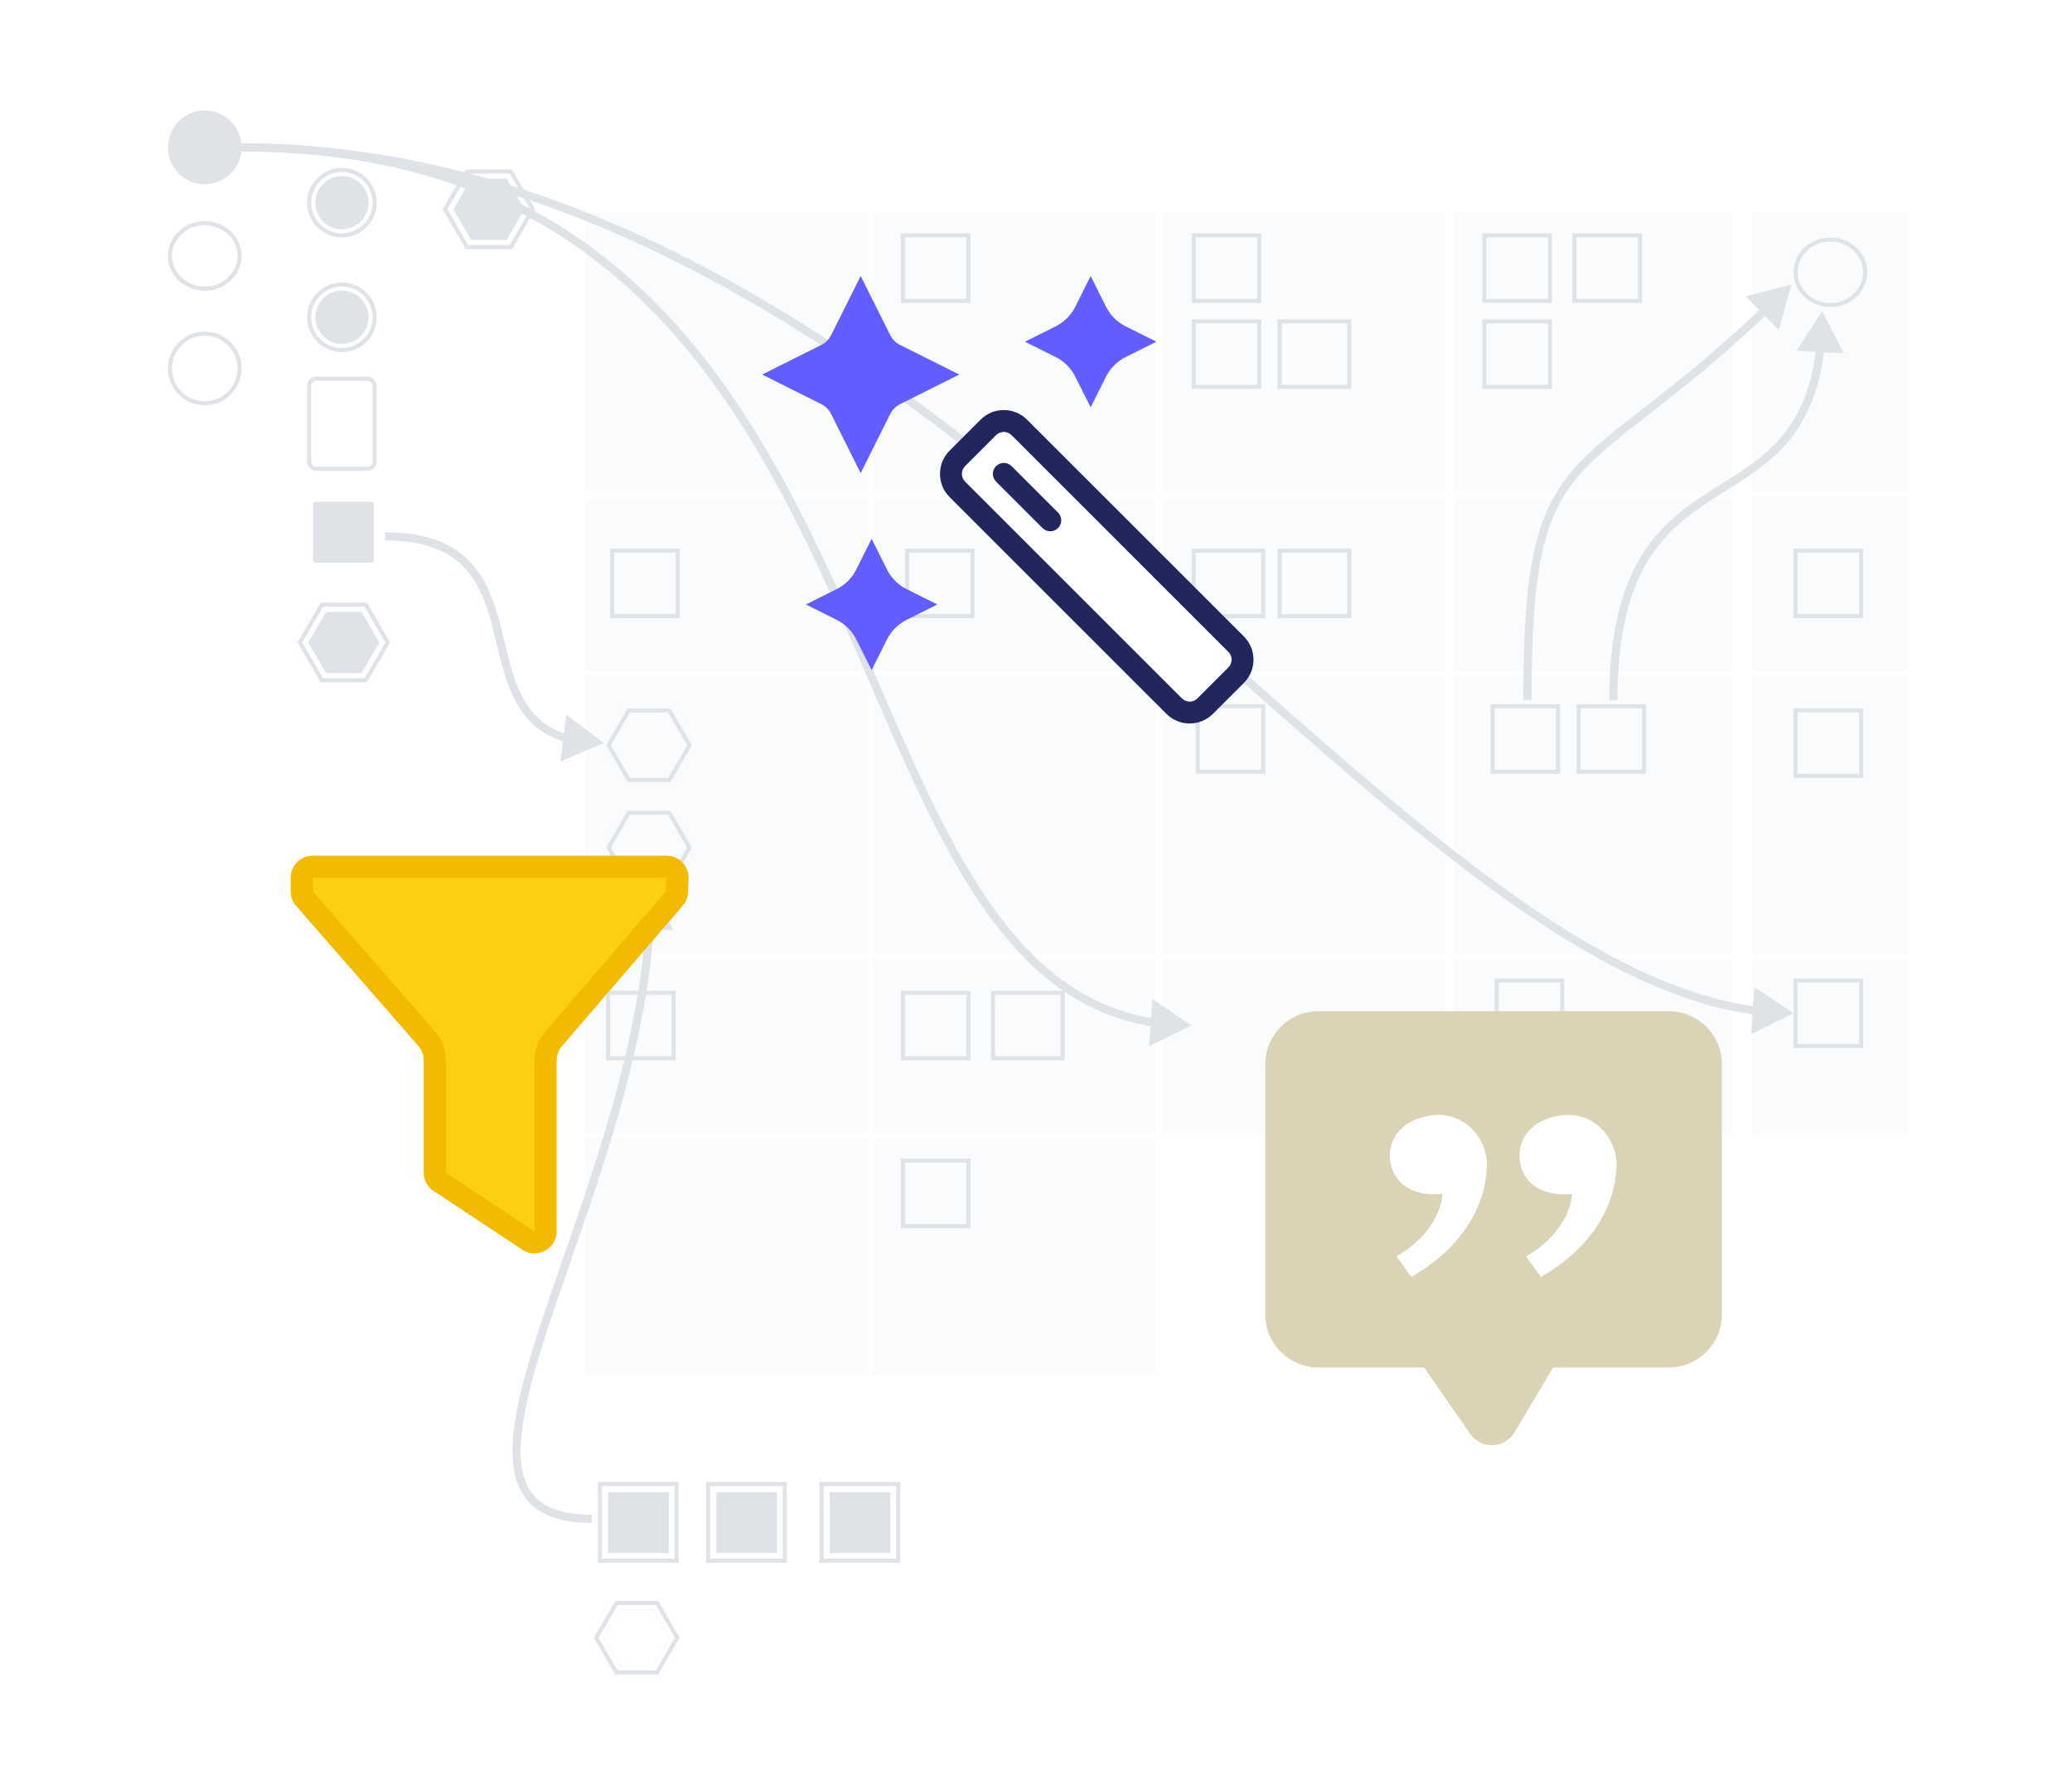 <svg width="506" height="437" viewBox="0 0 506 437" fill="none" xmlns="http://www.w3.org/2000/svg">
<rect width="506" height="437" fill="#F2F3F5"/>
<g clip-path="url(#clip0)">
<rect width="506" height="437" fill="white"/>
<rect x="75.5" y="92.5" width="16" height="22" rx="1.718" stroke="#DFE3E8"/>
<circle cx="83.5" cy="49.5" r="6" fill="#DFE3E8" stroke="#DFE3E8"/>
<circle cx="83.5" cy="49.5" r="8" stroke="#DFE3E8"/>
<circle cx="83.5" cy="77.5" r="6" fill="#DFE3E8" stroke="#DFE3E8"/>
<circle cx="83.5" cy="77.5" r="8" stroke="#DFE3E8"/>
<circle cx="50" cy="36" r="8.5" fill="#DFE3E8" stroke="#DFE3E8"/>
<path d="M58.5 62.5C58.5 66.892 54.722 70.5 50 70.5C45.278 70.5 41.5 66.892 41.5 62.5C41.5 58.108 45.278 54.5 50 54.5C54.722 54.5 58.5 58.108 58.5 62.5Z" stroke="#DFE3E8"/>
<circle cx="50" cy="90" r="8.5" stroke="#DFE3E8"/>
<mask id="path-9-inside-1" fill="white">
<rect x="173" y="394.04" width="14.122" height="14.23" rx="0.401"/>
</mask>
<rect x="173" y="394.04" width="14.122" height="14.23" rx="0.401" fill="#FAFBFC" stroke="#DFE3E8" stroke-width="2" mask="url(#path-9-inside-1)"/>
<mask id="path-10-inside-2" fill="white">
<rect x="176.148" y="391" width="14.122" height="14.23" rx="0.401"/>
</mask>
<rect x="176.148" y="391" width="14.122" height="14.23" rx="0.401" stroke="#DFE3E8" stroke-width="2" mask="url(#path-10-inside-2)"/>
<mask id="path-11-inside-3" fill="white">
<rect x="75.324" y="204.856" width="14.122" height="14.23" rx="0.401"/>
</mask>
<rect x="75.324" y="204.856" width="14.122" height="14.23" rx="0.401" fill="#FAFBFC" stroke="#DFE3E8" stroke-width="2" mask="url(#path-11-inside-3)"/>
<mask id="path-12-inside-4" fill="white">
<rect x="78.473" y="201.816" width="14.122" height="14.23" rx="0.401"/>
</mask>
<rect x="78.473" y="201.816" width="14.122" height="14.23" rx="0.401" stroke="#DFE3E8" stroke-width="2" mask="url(#path-12-inside-4)"/>
<mask id="path-13-inside-5" fill="white">
<rect x="75.324" y="231.147" width="14.122" height="14.23" rx="0.401"/>
</mask>
<rect x="75.324" y="231.147" width="14.122" height="14.23" rx="0.401" fill="#FAFBFC" stroke="#DFE3E8" stroke-width="2" mask="url(#path-13-inside-5)"/>
<mask id="path-14-inside-6" fill="white">
<rect x="78.473" y="228.108" width="14.122" height="14.23" rx="0.401"/>
</mask>
<rect x="78.473" y="228.108" width="14.122" height="14.23" rx="0.401" stroke="#DFE3E8" stroke-width="2" mask="url(#path-14-inside-6)"/>
<mask id="path-15-inside-7" fill="white">
<rect x="110.711" y="122.591" width="14.847" height="14.847" rx="0.458"/>
</mask>
<rect x="110.711" y="122.591" width="14.847" height="14.847" rx="0.458" fill="#DFE3E8" stroke="#DFE3E8" stroke-width="2" mask="url(#path-15-inside-7)"/>
<mask id="path-16-inside-8" fill="white">
<rect x="108.318" y="120.107" width="19.719" height="19.719" rx="0.608"/>
</mask>
<rect x="108.318" y="120.107" width="19.719" height="19.719" rx="0.608" stroke="#DFE3E8" stroke-width="2" mask="url(#path-16-inside-8)"/>
<rect x="175.404" y="378.827" width="13.847" height="13.847" transform="rotate(-90 175.404 378.827)" fill="#DFE3E8" stroke="#DFE3E8"/>
<rect x="172.92" y="381.219" width="18.719" height="18.719" transform="rotate(-90 172.92 381.219)" stroke="#DFE3E8"/>
<rect x="76.428" y="122.591" width="14.847" height="14.847" rx="0.458" fill="#DFE3E8"/>
<mask id="path-20-inside-9" fill="white">
<rect x="74.035" y="120.107" width="19.719" height="19.719" rx="0.608"/>
</mask>
<rect x="74.035" y="120.107" width="19.719" height="19.719" rx="0.608" stroke="#DFE3E8" stroke-width="2" mask="url(#path-20-inside-9)"/>
<mask id="path-21-inside-10" fill="white">
<rect x="110.711" y="150.299" width="14.847" height="14.847" rx="0.458"/>
</mask>
<rect x="110.711" y="150.299" width="14.847" height="14.847" rx="0.458" fill="#DFE3E8" stroke="#DFE3E8" stroke-width="2" mask="url(#path-21-inside-10)"/>
<mask id="path-22-inside-11" fill="white">
<rect x="108.318" y="147.815" width="19.719" height="19.719" rx="0.608"/>
</mask>
<rect x="108.318" y="147.815" width="19.719" height="19.719" rx="0.608" stroke="#DFE3E8" stroke-width="2" mask="url(#path-22-inside-11)"/>
<rect x="203.113" y="378.827" width="13.847" height="13.847" transform="rotate(-90 203.113 378.827)" fill="#DFE3E8" stroke="#DFE3E8"/>
<rect x="200.629" y="381.219" width="18.719" height="18.719" transform="rotate(-90 200.629 381.219)" stroke="#DFE3E8"/>
<mask id="path-25-inside-12" fill="white">
<rect x="110.711" y="96.17" width="14.847" height="14.847" rx="0.458"/>
</mask>
<rect x="110.711" y="96.17" width="14.847" height="14.847" rx="0.458" fill="#DFE3E8" stroke="#DFE3E8" stroke-width="2" mask="url(#path-25-inside-12)"/>
<mask id="path-26-inside-13" fill="white">
<rect x="108.318" y="93.686" width="19.719" height="19.719" rx="0.608"/>
</mask>
<rect x="108.318" y="93.686" width="19.719" height="19.719" rx="0.608" stroke="#DFE3E8" stroke-width="2" mask="url(#path-26-inside-13)"/>
<rect x="148.984" y="378.827" width="13.847" height="13.847" transform="rotate(-90 148.984 378.827)" fill="#DFE3E8" stroke="#DFE3E8"/>
<rect x="146.5" y="381.219" width="18.719" height="18.719" transform="rotate(-90 146.5 381.219)" stroke="#DFE3E8"/>
<rect x="143" y="52" width="69" height="68" fill="#FAFBFC"/>
<rect x="143" y="165" width="69" height="68" fill="#FAFBFC"/>
<rect x="143" y="278" width="69" height="58" fill="#FAFBFC"/>
<rect x="143" y="122" width="69" height="42" fill="#FAFBFC"/>
<rect x="143" y="234" width="69" height="43" fill="#FAFBFC"/>
<rect x="284" y="52" width="69" height="68" fill="#FAFBFC"/>
<rect x="284" y="165" width="69" height="68" fill="#FAFBFC"/>
<rect x="284" y="122" width="69" height="42" fill="#FAFBFC"/>
<rect x="284" y="234" width="69" height="43" fill="#FAFBFC"/>
<rect x="213" y="52" width="69" height="68" fill="#FAFBFC"/>
<rect x="213" y="165" width="69" height="68" fill="#FAFBFC"/>
<rect x="213" y="278" width="69" height="58" fill="#FAFBFC"/>
<rect x="213" y="122" width="69" height="42" fill="#FAFBFC"/>
<rect x="213" y="234" width="69" height="43" fill="#FAFBFC"/>
<rect x="355" y="52" width="68" height="68" fill="#FAFBFC"/>
<rect x="355" y="165" width="68" height="68" fill="#FAFBFC"/>
<rect x="355" y="122" width="68" height="42" fill="#FAFBFC"/>
<rect x="355" y="234" width="68" height="43" fill="#FAFBFC"/>
<rect x="428" y="234" width="38" height="43" fill="#FAFBFC"/>
<rect x="428" y="121" width="38" height="43" fill="#FAFBFC"/>
<rect x="428" y="165" width="38" height="68" fill="#FAFBFC"/>
<rect x="428" y="52" width="38" height="68" fill="#FAFBFC"/>
<rect x="148.5" y="242.5" width="16" height="16" stroke="#DFE3E8"/>
<rect x="220.5" y="283.5" width="16" height="16" stroke="#DFE3E8"/>
<rect x="220.5" y="57.5" width="16" height="16" stroke="#DFE3E8"/>
<rect x="291.5" y="57.5" width="16" height="16" stroke="#DFE3E8"/>
<rect x="362.5" y="57.5" width="16" height="16" stroke="#DFE3E8"/>
<rect x="220.5" y="242.5" width="16" height="16" stroke="#DFE3E8"/>
<rect x="365.5" y="239.5" width="16" height="16" stroke="#DFE3E8"/>
<rect x="438.5" y="134.5" width="16" height="16" stroke="#DFE3E8"/>
<rect x="291.5" y="78.5" width="16" height="16" stroke="#DFE3E8"/>
<rect x="362.5" y="78.5" width="16" height="16" stroke="#DFE3E8"/>
<rect x="438.5" y="239.5" width="16" height="16" stroke="#DFE3E8"/>
<rect x="291.5" y="134.5" width="17" height="16" stroke="#DFE3E8"/>
<rect x="364.5" y="172.5" width="16" height="16" stroke="#DFE3E8"/>
<rect x="292.5" y="172.5" width="16" height="16" stroke="#DFE3E8"/>
<rect x="221.5" y="134.5" width="16" height="16" stroke="#DFE3E8"/>
<rect x="149.5" y="134.5" width="16" height="16" stroke="#DFE3E8"/>
<rect x="312.5" y="134.5" width="17" height="16" stroke="#DFE3E8"/>
<rect x="385.5" y="172.5" width="16" height="16" stroke="#DFE3E8"/>
<rect x="312.5" y="78.5" width="17" height="16" stroke="#DFE3E8"/>
<rect x="384.5" y="57.5" width="16" height="16" stroke="#DFE3E8"/>
<rect x="242.5" y="242.5" width="17" height="16" stroke="#DFE3E8"/>
<rect x="438.5" y="173.5" width="16" height="16" stroke="#DFE3E8"/>
<path d="M87.998 150.006H79.926L75.893 156.944L79.926 163.882H87.998L92.031 156.944L87.998 150.006Z" fill="#DFE3E8" stroke="#DFE3E8"/>
<mask id="path-74-inside-14" fill="white">
<path d="M88.03 164.359C88.18 164.359 88.319 164.279 88.394 164.149L92.459 157.157C92.535 157.026 92.535 156.864 92.459 156.733L88.394 149.74C88.319 149.61 88.18 149.531 88.03 149.531H79.896C79.746 149.531 79.607 149.61 79.531 149.74L75.467 156.733C75.391 156.864 75.391 157.026 75.467 157.157L79.531 164.149C79.607 164.279 79.746 164.359 79.896 164.359H88.03ZM88.423 164.196C88.347 164.326 88.209 164.406 88.058 164.406H79.867C79.717 164.406 79.579 164.326 79.503 164.196L75.41 157.157C75.334 157.026 75.334 156.864 75.41 156.733L79.503 149.693C79.579 149.563 79.717 149.484 79.867 149.484H88.058C88.209 149.484 88.347 149.563 88.423 149.693L92.516 156.733C92.592 156.864 92.592 157.026 92.516 157.157L88.423 164.196Z"/>
</mask>
<path d="M88.03 164.359C88.18 164.359 88.319 164.279 88.394 164.149L92.459 157.157C92.535 157.026 92.535 156.864 92.459 156.733L88.394 149.74C88.319 149.61 88.18 149.531 88.03 149.531H79.896C79.746 149.531 79.607 149.61 79.531 149.74L75.467 156.733C75.391 156.864 75.391 157.026 75.467 157.157L79.531 164.149C79.607 164.279 79.746 164.359 79.896 164.359H88.03ZM88.423 164.196C88.347 164.326 88.209 164.406 88.058 164.406H79.867C79.717 164.406 79.579 164.326 79.503 164.196L75.41 157.157C75.334 157.026 75.334 156.864 75.41 156.733L79.503 149.693C79.579 149.563 79.717 149.484 79.867 149.484H88.058C88.209 149.484 88.347 149.563 88.423 149.693L92.516 156.733C92.592 156.864 92.592 157.026 92.516 157.157L88.423 164.196Z" fill="#DFE3E8"/>
<path d="M92.516 156.733L93.38 156.23L92.516 156.733ZM92.516 157.157L93.38 157.659L92.516 157.157ZM88.423 149.693L87.558 150.196L88.423 149.693ZM79.503 149.693L78.639 149.191L79.503 149.693ZM75.41 157.157L76.275 156.654L75.41 157.157ZM75.41 156.733L76.275 157.236L75.41 156.733ZM79.503 164.196L80.368 163.694L79.503 164.196ZM88.423 164.196L87.558 163.694L88.423 164.196ZM79.531 164.149L78.667 164.652L79.531 164.149ZM75.467 156.733L74.602 156.231L75.467 156.733ZM75.467 157.157L74.602 157.659L75.467 157.157ZM79.531 149.74L78.667 149.238L79.531 149.74ZM88.394 149.74L89.259 149.238L88.394 149.74ZM92.459 157.157L93.323 157.659L92.459 157.157ZM92.459 156.733L93.323 156.231L92.459 156.733ZM88.394 164.149L89.259 164.652L88.394 164.149ZM87.53 163.647L91.594 156.654L93.323 157.659L89.259 164.652L87.53 163.647ZM91.594 157.236L87.53 150.243L89.259 149.238L93.323 156.231L91.594 157.236ZM88.03 150.531H79.896V148.531H88.03V150.531ZM80.396 150.243L76.331 157.236L74.602 156.231L78.667 149.238L80.396 150.243ZM76.331 156.654L80.396 163.647L78.667 164.652L74.602 157.659L76.331 156.654ZM79.896 163.359H88.03V165.359H79.896V163.359ZM88.058 165.406H79.867V163.406H88.058V165.406ZM78.639 164.699L74.546 157.659L76.275 156.654L80.368 163.694L78.639 164.699ZM74.546 156.23L78.639 149.191L80.368 150.196L76.275 157.236L74.546 156.23ZM79.867 148.484H88.058V150.484H79.867V148.484ZM89.287 149.191L93.38 156.23L91.651 157.236L87.558 150.196L89.287 149.191ZM93.38 157.659L89.287 164.699L87.558 163.694L91.651 156.654L93.38 157.659ZM93.38 156.23C93.637 156.672 93.637 157.218 93.38 157.659L91.651 156.654C91.546 156.834 91.546 157.056 91.651 157.236L93.38 156.23ZM88.058 148.484C88.565 148.484 89.033 148.753 89.287 149.191L87.558 150.196C87.662 150.374 87.852 150.484 88.058 150.484V148.484ZM78.639 149.191C78.893 148.753 79.361 148.484 79.867 148.484V150.484C80.073 150.484 80.264 150.374 80.368 150.196L78.639 149.191ZM74.546 157.659C74.289 157.218 74.289 156.672 74.546 156.23L76.275 157.236C76.379 157.056 76.379 156.834 76.275 156.654L74.546 157.659ZM79.867 165.406C79.361 165.406 78.893 165.137 78.639 164.699L80.368 163.694C80.264 163.516 80.073 163.406 79.867 163.406V165.406ZM88.058 163.406C87.852 163.406 87.662 163.516 87.558 163.694L89.287 164.699C89.033 165.137 88.565 165.406 88.058 165.406V163.406ZM80.396 163.647C80.293 163.469 80.102 163.359 79.896 163.359V165.359C79.389 165.359 78.921 165.09 78.667 164.652L80.396 163.647ZM76.331 157.236C76.436 157.056 76.436 156.834 76.331 156.654L74.602 157.659C74.346 157.217 74.346 156.672 74.602 156.231L76.331 157.236ZM79.896 150.531C80.102 150.531 80.293 150.421 80.396 150.243L78.667 149.238C78.921 148.8 79.389 148.531 79.896 148.531V150.531ZM87.53 150.243C87.633 150.421 87.824 150.531 88.03 150.531V148.531C88.536 148.531 89.004 148.8 89.259 149.238L87.53 150.243ZM91.594 156.654C91.49 156.834 91.49 157.056 91.594 157.236L93.323 156.231C93.58 156.672 93.58 157.217 93.323 157.659L91.594 156.654ZM89.259 164.652C89.004 165.09 88.536 165.359 88.03 165.359V163.359C87.824 163.359 87.633 163.469 87.53 163.647L89.259 164.652Z" fill="#DFE3E8" mask="url(#path-74-inside-14)"/>
<path d="M78.579 147.728L73.248 156.9C73.238 156.916 73.238 156.935 73.248 156.951L78.579 166.123C78.589 166.139 78.605 166.148 78.623 166.148H89.294C89.312 166.148 89.329 166.139 89.338 166.123L94.67 156.951C94.679 156.935 94.679 156.916 94.67 156.9L89.338 147.728C89.329 147.712 89.312 147.703 89.294 147.703H78.623C78.605 147.703 78.589 147.712 78.579 147.728Z" stroke="#DFE3E8"/>
<mask id="path-77-inside-15" fill="white">
<path d="M89.275 166.618C89.472 166.618 89.653 166.514 89.751 166.344L95.065 157.203C95.165 157.031 95.165 156.82 95.065 156.649L89.751 147.507C89.653 147.338 89.472 147.234 89.275 147.234H78.642C78.446 147.234 78.264 147.338 78.166 147.507L72.852 156.649C72.753 156.82 72.753 157.031 72.852 157.203L78.166 166.344C78.264 166.514 78.446 166.618 78.642 166.618H89.275ZM89.789 166.406C89.69 166.575 89.509 166.679 89.312 166.679H78.605C78.409 166.679 78.227 166.575 78.129 166.406L72.778 157.203C72.679 157.031 72.679 156.82 72.778 156.649L78.129 147.446C78.227 147.277 78.409 147.172 78.605 147.172H89.312C89.509 147.172 89.69 147.277 89.789 147.446L95.139 156.649C95.239 156.82 95.239 157.031 95.139 157.203L89.789 166.406Z"/>
</mask>
<path d="M95.139 156.649L96.004 156.146L95.139 156.649ZM95.139 157.203L94.275 156.7L95.139 157.203ZM89.789 147.446L90.653 146.943L89.789 147.446ZM78.129 147.446L78.993 147.949L78.129 147.446ZM72.778 157.203L71.914 157.705L72.778 157.203ZM72.778 156.649L73.643 157.152L72.778 156.649ZM78.129 166.406L78.993 165.903L78.129 166.406ZM89.789 166.406L90.653 166.908L89.789 166.406ZM72.852 156.649L71.988 156.147L72.852 156.649ZM72.852 157.203L71.988 157.705L72.852 157.203ZM78.166 147.507L77.301 147.005L78.166 147.507ZM89.751 147.507L90.616 147.005L89.751 147.507ZM95.065 157.203L95.93 157.705L95.065 157.203ZM95.065 156.649L95.93 156.146L95.065 156.649ZM89.751 166.344L90.616 166.847L89.751 166.344ZM88.887 165.842L94.201 156.7L95.93 157.705L90.616 166.847L88.887 165.842ZM94.201 157.152L88.887 148.01L90.616 147.005L95.93 156.146L94.201 157.152ZM89.275 148.234H78.642V146.234H89.275V148.234ZM79.03 148.01L73.717 157.152L71.988 156.147L77.301 147.005L79.03 148.01ZM73.717 156.7L79.03 165.842L77.301 166.847L71.988 157.705L73.717 156.7ZM78.642 165.618H89.275V167.618H78.642V165.618ZM89.312 167.679H78.605V165.679H89.312V167.679ZM77.264 166.908L71.914 157.705L73.643 156.7L78.993 165.903L77.264 166.908ZM71.914 156.146L77.264 146.943L78.993 147.949L73.643 157.152L71.914 156.146ZM78.605 146.172H89.312V148.172H78.605V146.172ZM90.653 146.943L96.004 156.146L94.275 157.152L88.924 147.949L90.653 146.943ZM96.004 157.705L90.653 166.908L88.924 165.903L94.275 156.7L96.004 157.705ZM96.004 156.146C96.284 156.628 96.284 157.223 96.004 157.705L94.275 156.7C94.194 156.84 94.194 157.012 94.275 157.152L96.004 156.146ZM89.312 146.172C89.865 146.172 90.376 146.466 90.653 146.943L88.924 147.949C89.004 148.087 89.153 148.172 89.312 148.172V146.172ZM77.264 146.943C77.542 146.466 78.052 146.172 78.605 146.172V148.172C78.765 148.172 78.913 148.087 78.993 147.949L77.264 146.943ZM71.914 157.705C71.633 157.223 71.633 156.628 71.914 156.146L73.643 157.152C73.724 157.012 73.724 156.84 73.643 156.7L71.914 157.705ZM78.605 167.679C78.052 167.679 77.542 167.386 77.264 166.908L78.993 165.903C78.913 165.765 78.765 165.679 78.605 165.679V167.679ZM89.312 165.679C89.153 165.679 89.004 165.765 88.924 165.903L90.653 166.908C90.376 167.386 89.865 167.679 89.312 167.679V165.679ZM79.03 165.842C78.95 165.703 78.802 165.618 78.642 165.618V167.618C78.09 167.618 77.579 167.324 77.301 166.847L79.03 165.842ZM73.717 157.152C73.798 157.012 73.798 156.84 73.717 156.7L71.988 157.705C71.708 157.223 71.708 156.628 71.988 156.147L73.717 157.152ZM78.642 148.234C78.802 148.234 78.95 148.148 79.03 148.01L77.301 147.005C77.579 146.527 78.09 146.234 78.642 146.234V148.234ZM88.887 148.01C88.967 148.148 89.115 148.234 89.275 148.234V146.234C89.828 146.234 90.338 146.527 90.616 147.005L88.887 148.01ZM94.201 156.7C94.119 156.84 94.119 157.012 94.201 157.152L95.93 156.146C96.21 156.628 96.21 157.223 95.93 157.705L94.201 156.7ZM90.616 166.847C90.338 167.324 89.828 167.618 89.275 167.618V165.618C89.115 165.618 88.967 165.703 88.887 165.842L90.616 166.847Z" fill="#DFE3E8" mask="url(#path-77-inside-15)"/>
<path d="M123.441 44.196H115.369L111.336 51.134L115.369 58.071H123.441L127.474 51.134L123.441 44.196Z" fill="#DFE3E8" stroke="#DFE3E8"/>
<mask id="path-80-inside-16" fill="white">
<path d="M123.471 58.548C123.622 58.548 123.76 58.468 123.836 58.339L127.9 51.346C127.976 51.215 127.976 51.053 127.9 50.922L123.836 43.929C123.76 43.8 123.622 43.72 123.471 43.72H115.337C115.187 43.72 115.048 43.8 114.973 43.929L110.908 50.922C110.832 51.053 110.832 51.215 110.908 51.346L114.973 58.339C115.048 58.468 115.187 58.548 115.337 58.548H123.471ZM123.864 58.386C123.789 58.515 123.65 58.595 123.5 58.595H115.309C115.159 58.595 115.02 58.515 114.945 58.386L110.852 51.346C110.776 51.215 110.776 51.053 110.852 50.922L114.945 43.882C115.02 43.753 115.159 43.673 115.309 43.673H123.5C123.65 43.673 123.789 43.753 123.864 43.882L127.957 50.922C128.033 51.053 128.033 51.215 127.957 51.346L123.864 58.386Z"/>
</mask>
<path d="M123.471 58.548C123.622 58.548 123.76 58.468 123.836 58.339L127.9 51.346C127.976 51.215 127.976 51.053 127.9 50.922L123.836 43.929C123.76 43.8 123.622 43.72 123.471 43.72H115.337C115.187 43.72 115.048 43.8 114.973 43.929L110.908 50.922C110.832 51.053 110.832 51.215 110.908 51.346L114.973 58.339C115.048 58.468 115.187 58.548 115.337 58.548H123.471ZM123.864 58.386C123.789 58.515 123.65 58.595 123.5 58.595H115.309C115.159 58.595 115.02 58.515 114.945 58.386L110.852 51.346C110.776 51.215 110.776 51.053 110.852 50.922L114.945 43.882C115.02 43.753 115.159 43.673 115.309 43.673H123.5C123.65 43.673 123.789 43.753 123.864 43.882L127.957 50.922C128.033 51.053 128.033 51.215 127.957 51.346L123.864 58.386Z" fill="#DFE3E8"/>
<path d="M127.957 50.922L128.821 50.42L127.957 50.922ZM127.957 51.346L128.821 51.848L127.957 51.346ZM123.864 43.882L123 44.385L123.864 43.882ZM114.945 43.882L114.08 43.38L114.945 43.882ZM110.852 51.346L111.716 50.843L110.852 51.346ZM110.852 50.922L111.716 51.425L110.852 50.922ZM114.945 58.386L115.809 57.883L114.945 58.386ZM123.864 58.386L123 57.883L123.864 58.386ZM114.973 58.339L114.108 58.841L114.973 58.339ZM110.908 50.922L110.044 50.42L110.908 50.922ZM110.908 51.346L110.044 51.848L110.908 51.346ZM114.973 43.929L114.108 43.427L114.973 43.929ZM123.836 43.929L124.7 43.427L123.836 43.929ZM127.9 51.346L128.765 51.848L127.9 51.346ZM127.9 50.922L128.765 50.42L127.9 50.922ZM123.836 58.339L124.7 58.841L123.836 58.339ZM122.971 57.836L127.036 50.843L128.765 51.848L124.7 58.841L122.971 57.836ZM127.036 51.425L122.971 44.432L124.7 43.427L128.765 50.42L127.036 51.425ZM123.471 44.72H115.337V42.72H123.471V44.72ZM115.838 44.432L111.773 51.425L110.044 50.42L114.108 43.427L115.838 44.432ZM111.773 50.843L115.838 57.836L114.108 58.841L110.044 51.848L111.773 50.843ZM115.337 57.548H123.471V59.548H115.337V57.548ZM123.5 59.595H115.309V57.595H123.5V59.595ZM114.08 58.888L109.987 51.848L111.716 50.843L115.809 57.883L114.08 58.888ZM109.987 50.42L114.08 43.38L115.809 44.385L111.716 51.425L109.987 50.42ZM115.309 42.673H123.5V44.673H115.309V42.673ZM124.729 43.38L128.821 50.42L127.092 51.425L123 44.385L124.729 43.38ZM128.821 51.848L124.729 58.888L123 57.883L127.092 50.843L128.821 51.848ZM128.821 50.42C129.078 50.861 129.078 51.407 128.821 51.848L127.092 50.843C126.988 51.023 126.988 51.245 127.092 51.425L128.821 50.42ZM123.5 42.673C124.006 42.673 124.474 42.942 124.729 43.38L123 44.385C123.103 44.563 123.294 44.673 123.5 44.673V42.673ZM114.08 43.38C114.335 42.942 114.803 42.673 115.309 42.673V44.673C115.515 44.673 115.705 44.563 115.809 44.385L114.08 43.38ZM109.987 51.848C109.73 51.407 109.73 50.861 109.987 50.42L111.716 51.425C111.821 51.245 111.821 51.023 111.716 50.843L109.987 51.848ZM115.309 59.595C114.803 59.595 114.335 59.326 114.08 58.888L115.809 57.883C115.705 57.705 115.515 57.595 115.309 57.595V59.595ZM123.5 57.595C123.294 57.595 123.103 57.705 123 57.883L124.729 58.888C124.474 59.326 124.006 59.595 123.5 59.595V57.595ZM115.838 57.836C115.734 57.658 115.543 57.548 115.337 57.548V59.548C114.831 59.548 114.363 59.279 114.108 58.841L115.838 57.836ZM111.773 51.425C111.877 51.245 111.877 51.023 111.773 50.843L110.044 51.848C109.787 51.407 109.787 50.861 110.044 50.42L111.773 51.425ZM115.337 44.72C115.543 44.72 115.734 44.61 115.838 44.432L114.108 43.427C114.363 42.989 114.831 42.72 115.337 42.72V44.72ZM122.971 44.432C123.075 44.61 123.265 44.72 123.471 44.72V42.72C123.978 42.72 124.446 42.989 124.7 43.427L122.971 44.432ZM127.036 50.843C126.931 51.023 126.931 51.245 127.036 51.425L128.765 50.42C129.022 50.861 129.022 51.407 128.765 51.848L127.036 50.843ZM124.7 58.841C124.446 59.279 123.978 59.548 123.471 59.548V57.548C123.265 57.548 123.075 57.658 122.971 57.836L124.7 58.841Z" fill="#DFE3E8" mask="url(#path-80-inside-16)"/>
<path d="M114.021 41.916L108.689 51.089C108.68 51.105 108.68 51.124 108.689 51.14L114.021 60.312C114.03 60.328 114.047 60.337 114.065 60.337H124.735C124.753 60.337 124.77 60.328 124.779 60.312L130.111 51.14C130.12 51.124 130.12 51.105 130.111 51.089L124.779 41.916C124.77 41.901 124.753 41.891 124.735 41.891H114.065C114.047 41.891 114.03 41.901 114.021 41.916Z" stroke="#DFE3E8"/>
<mask id="path-83-inside-17" fill="white">
<path d="M124.717 60.807C124.913 60.807 125.094 60.703 125.193 60.533L130.506 51.392C130.606 51.221 130.606 51.009 130.506 50.838L125.193 41.697C125.094 41.527 124.913 41.423 124.717 41.423H114.083C113.887 41.423 113.706 41.527 113.607 41.697L108.294 50.838C108.194 51.009 108.194 51.221 108.294 51.392L113.607 60.533C113.706 60.703 113.887 60.807 114.083 60.807H124.717ZM125.23 60.595C125.131 60.764 124.95 60.869 124.754 60.869H114.046C113.85 60.869 113.669 60.764 113.57 60.595L108.22 51.392C108.12 51.221 108.12 51.009 108.22 50.838L113.57 41.635C113.669 41.466 113.85 41.361 114.046 41.361H124.754C124.95 41.361 125.131 41.466 125.23 41.635L130.581 50.838C130.68 51.009 130.68 51.221 130.581 51.392L125.23 60.595Z"/>
</mask>
<path d="M130.581 50.838L131.445 50.336L130.581 50.838ZM130.581 51.392L129.716 50.889L130.581 51.392ZM125.23 41.635L126.095 41.133L125.23 41.635ZM113.57 41.635L114.435 42.138L113.57 41.635ZM108.22 51.392L107.355 51.895L108.22 51.392ZM108.22 50.838L109.084 51.341L108.22 50.838ZM113.57 60.595L114.435 60.092L113.57 60.595ZM125.23 60.595L126.095 61.097L125.23 60.595ZM108.294 50.838L107.429 50.336L108.294 50.838ZM108.294 51.392L107.429 51.894L108.294 51.392ZM113.607 41.697L112.743 41.194L113.607 41.697ZM125.193 41.697L126.058 41.194L125.193 41.697ZM130.506 51.392L131.371 51.894L130.506 51.392ZM130.506 50.838L131.371 50.336L130.506 50.838ZM125.193 60.533L126.058 61.036L125.193 60.533ZM124.328 60.031L129.642 50.889L131.371 51.894L126.058 61.036L124.328 60.031ZM129.642 51.341L124.328 42.199L126.058 41.194L131.371 50.336L129.642 51.341ZM124.717 42.423H114.083V40.423H124.717V42.423ZM114.472 42.199L109.158 51.341L107.429 50.336L112.743 41.194L114.472 42.199ZM109.158 50.889L114.472 60.031L112.743 61.036L107.429 51.894L109.158 50.889ZM114.083 59.807H124.717V61.807H114.083V59.807ZM124.754 61.869H114.046V59.869H124.754V61.869ZM112.706 61.097L107.355 51.895L109.084 50.889L114.435 60.092L112.706 61.097ZM107.355 50.336L112.706 41.133L114.435 42.138L109.084 51.341L107.355 50.336ZM114.046 40.361H124.754V42.361H114.046V40.361ZM126.095 41.133L131.445 50.336L129.716 51.341L124.366 42.138L126.095 41.133ZM131.445 51.895L126.095 61.097L124.366 60.092L129.716 50.889L131.445 51.895ZM131.445 50.336C131.725 50.817 131.725 51.413 131.445 51.895L129.716 50.889C129.635 51.029 129.635 51.201 129.716 51.341L131.445 50.336ZM124.754 40.361C125.306 40.361 125.817 40.655 126.095 41.133L124.366 42.138C124.446 42.276 124.594 42.361 124.754 42.361V40.361ZM112.706 41.133C112.983 40.655 113.494 40.361 114.046 40.361V42.361C114.206 42.361 114.354 42.276 114.435 42.138L112.706 41.133ZM107.355 51.895C107.075 51.413 107.075 50.817 107.355 50.336L109.084 51.341C109.165 51.201 109.165 51.029 109.084 50.889L107.355 51.895ZM114.046 61.869C113.494 61.869 112.983 61.575 112.706 61.097L114.435 60.092C114.354 59.954 114.206 59.869 114.046 59.869V61.869ZM124.754 59.869C124.594 59.869 124.446 59.954 124.366 60.092L126.095 61.097C125.817 61.575 125.306 61.869 124.754 61.869V59.869ZM114.472 60.031C114.391 59.892 114.243 59.807 114.083 59.807V61.807C113.531 61.807 113.02 61.513 112.743 61.036L114.472 60.031ZM109.158 51.341C109.239 51.201 109.239 51.029 109.158 50.889L107.429 51.894C107.149 51.413 107.149 50.818 107.429 50.336L109.158 51.341ZM114.083 42.423C114.243 42.423 114.391 42.338 114.472 42.199L112.743 41.194C113.02 40.717 113.531 40.423 114.083 40.423V42.423ZM124.328 42.199C124.409 42.338 124.557 42.423 124.717 42.423V40.423C125.269 40.423 125.78 40.717 126.058 41.194L124.328 42.199ZM129.642 50.889C129.561 51.029 129.561 51.201 129.642 51.341L131.371 50.336C131.651 50.818 131.651 51.413 131.371 51.894L129.642 50.889ZM126.058 61.036C125.78 61.513 125.269 61.807 124.717 61.807V59.807C124.557 59.807 124.409 59.892 124.328 60.031L126.058 61.036Z" fill="#DFE3E8" mask="url(#path-83-inside-17)"/>
<mask id="path-85-inside-18" fill="white">
<rect x="361" y="135" width="17" height="17" rx="0.476"/>
</mask>
<rect x="361" y="135" width="17" height="17" rx="0.476" fill="#FAFBFC" stroke="#DFE3E8" stroke-width="2" mask="url(#path-85-inside-18)"/>
<mask id="path-86-inside-19" fill="white">
<rect x="365" y="131" width="17" height="17" rx="0.476"/>
</mask>
<rect x="365" y="131" width="17" height="17" rx="0.476" stroke="#DFE3E8" stroke-width="2" mask="url(#path-86-inside-19)"/>
<mask id="path-87-inside-20" fill="white">
<rect x="222" y="177" width="16" height="17" rx="0.476"/>
</mask>
<rect x="222" y="177" width="16" height="17" rx="0.476" fill="#FAFBFC" stroke="#DFE3E8" stroke-width="2" mask="url(#path-87-inside-20)"/>
<mask id="path-88-inside-21" fill="white">
<rect x="225" y="174" width="17" height="17" rx="0.476"/>
</mask>
<rect x="225" y="174" width="17" height="17" rx="0.476" stroke="#DFE3E8" stroke-width="2" mask="url(#path-88-inside-21)"/>
<mask id="path-89-inside-22" fill="white">
<rect x="251" y="177" width="16" height="17" rx="0.476"/>
</mask>
<rect x="251" y="177" width="16" height="17" rx="0.476" fill="#FAFBFC" stroke="#DFE3E8" stroke-width="2" mask="url(#path-89-inside-22)"/>
<mask id="path-90-inside-23" fill="white">
<rect x="254" y="174" width="17" height="17" rx="0.476"/>
</mask>
<rect x="254" y="174" width="17" height="17" rx="0.476" stroke="#DFE3E8" stroke-width="2" mask="url(#path-90-inside-23)"/>
<mask id="path-91-inside-24" fill="white">
<rect x="292" y="243" width="17" height="17" rx="0.476"/>
</mask>
<rect x="292" y="243" width="17" height="17" rx="0.476" fill="#DFE3E8" stroke="#DFE3E8" stroke-width="2" mask="url(#path-91-inside-24)"/>
<mask id="path-92-inside-25" fill="white">
<rect x="296" y="239" width="16" height="17" rx="0.476"/>
</mask>
<rect x="296" y="239" width="16" height="17" rx="0.476" stroke="#DFE3E8" stroke-width="2" mask="url(#path-92-inside-25)"/>
<mask id="path-93-inside-26" fill="white">
<rect x="149" y="61" width="16" height="17" rx="0.476"/>
</mask>
<rect x="149" y="61" width="16" height="17" rx="0.476" fill="#FAFBFC" stroke="#DFE3E8" stroke-width="2" mask="url(#path-93-inside-26)"/>
<mask id="path-94-inside-27" fill="white">
<rect x="152" y="57" width="17" height="17" rx="0.476"/>
</mask>
<rect x="152" y="57" width="17" height="17" rx="0.476" stroke="#DFE3E8" stroke-width="2" mask="url(#path-94-inside-27)"/>
<mask id="path-95-inside-28" fill="white">
<rect x="147" y="286" width="17" height="17" rx="0.476"/>
</mask>
<rect x="147" y="286" width="17" height="17" rx="0.476" fill="#FAFBFC" stroke="#DFE3E8" stroke-width="2" mask="url(#path-95-inside-28)"/>
<mask id="path-96-inside-29" fill="white">
<rect x="151" y="283" width="17" height="17" rx="0.476"/>
</mask>
<rect x="151" y="283" width="17" height="17" rx="0.476" stroke="#DFE3E8" stroke-width="2" mask="url(#path-96-inside-29)"/>
<path d="M153.541 173.553L148.628 182.004C148.619 182.02 148.619 182.039 148.628 182.055L153.541 190.506C153.55 190.521 153.567 190.531 153.585 190.531H163.417C163.435 190.531 163.452 190.521 163.461 190.506L168.373 182.055C168.383 182.039 168.383 182.02 168.373 182.004L163.461 173.553C163.452 173.537 163.435 173.528 163.417 173.528H153.585C153.567 173.528 153.55 173.537 153.541 173.553Z" stroke="#DFE3E8"/>
<mask id="path-98-inside-30" fill="white">
<path d="M163.399 191.003C163.595 191.003 163.776 190.899 163.875 190.729L168.77 182.307C168.87 182.136 168.87 181.924 168.77 181.753L163.875 173.331C163.776 173.161 163.595 173.057 163.399 173.057H153.601C153.405 173.057 153.224 173.161 153.125 173.331L148.23 181.753C148.13 181.924 148.13 182.136 148.23 182.307L153.125 190.729C153.224 190.899 153.405 191.003 153.601 191.003H163.399ZM163.909 190.786C163.811 190.956 163.629 191.06 163.433 191.06H153.567C153.371 191.06 153.189 190.956 153.091 190.786L148.161 182.307C148.061 182.136 148.061 181.924 148.161 181.753L153.091 173.274C153.189 173.104 153.371 173 153.567 173H163.433C163.629 173 163.811 173.104 163.909 173.274L168.839 181.753C168.939 181.924 168.939 182.136 168.839 182.307L163.909 190.786Z"/>
</mask>
<path d="M168.839 181.753L169.704 181.251L168.839 181.753ZM168.839 182.307L169.704 182.81L168.839 182.307ZM148.161 182.307L147.296 182.81L148.161 182.307ZM148.161 181.753L147.296 181.251L148.161 181.753ZM153.091 190.786L152.226 191.289L153.091 190.786ZM153.125 173.331L153.99 173.833L153.125 173.331ZM163.875 173.331L163.01 173.833L163.875 173.331ZM168.77 182.307L167.906 181.804L168.77 182.307ZM168.77 181.753L167.906 182.256L168.77 181.753ZM163.875 190.729L164.74 191.232L163.875 190.729ZM163.01 190.227L167.906 181.804L169.635 182.809L164.74 191.232L163.01 190.227ZM167.906 182.256L163.01 173.833L164.74 172.828L169.635 181.251L167.906 182.256ZM163.399 174.057H153.601V172.057H163.399V174.057ZM153.99 173.833L149.094 182.256L147.365 181.251L152.26 172.828L153.99 173.833ZM149.094 181.804L153.99 190.227L152.26 191.232L147.365 182.809L149.094 181.804ZM153.601 190.003H163.399V192.003H153.601V190.003ZM163.433 192.06H153.567V190.06H163.433V192.06ZM152.226 191.289L147.296 182.81L149.025 181.804L153.955 190.283L152.226 191.289ZM147.296 181.251L152.226 172.771L153.955 173.777L149.025 182.256L147.296 181.251ZM153.567 172H163.433V174H153.567V172ZM164.774 172.771L169.704 181.251L167.975 182.256L163.045 173.777L164.774 172.771ZM169.704 182.81L164.774 191.289L163.045 190.283L167.975 181.804L169.704 182.81ZM169.704 181.251C169.984 181.732 169.984 182.328 169.704 182.81L167.975 181.804C167.893 181.944 167.893 182.116 167.975 182.256L169.704 181.251ZM163.433 172C163.985 172 164.496 172.294 164.774 172.771L163.045 173.777C163.125 173.915 163.273 174 163.433 174V172ZM152.226 172.771C152.504 172.294 153.015 172 153.567 172V174C153.727 174 153.875 173.915 153.955 173.777L152.226 172.771ZM147.296 182.81C147.016 182.328 147.016 181.732 147.296 181.251L149.025 182.256C149.107 182.116 149.107 181.944 149.025 181.804L147.296 182.81ZM153.567 192.06C153.015 192.06 152.504 191.766 152.226 191.289L153.955 190.283C153.875 190.145 153.727 190.06 153.567 190.06V192.06ZM163.433 190.06C163.273 190.06 163.125 190.145 163.045 190.283L164.774 191.289C164.496 191.766 163.985 192.06 163.433 192.06V190.06ZM153.99 190.227C153.909 190.088 153.761 190.003 153.601 190.003V192.003C153.049 192.003 152.538 191.709 152.26 191.232L153.99 190.227ZM149.094 182.256C149.175 182.116 149.175 181.944 149.094 181.804L147.365 182.809C147.085 182.328 147.085 181.733 147.365 181.251L149.094 182.256ZM153.601 174.057C153.761 174.057 153.909 173.972 153.99 173.833L152.26 172.828C152.538 172.351 153.049 172.057 153.601 172.057V174.057ZM163.01 173.833C163.091 173.972 163.239 174.057 163.399 174.057V172.057C163.951 172.057 164.462 172.351 164.74 172.828L163.01 173.833ZM167.906 181.804C167.825 181.944 167.825 182.116 167.906 182.256L169.635 181.251C169.915 181.733 169.915 182.328 169.635 182.809L167.906 181.804ZM164.74 191.232C164.462 191.709 163.951 192.003 163.399 192.003V190.003C163.239 190.003 163.091 190.088 163.01 190.227L164.74 191.232Z" fill="#DFE3E8" mask="url(#path-98-inside-30)"/>
<mask id="path-100-inside-31" fill="white">
<path d="M159.252 406.912C159.402 406.912 159.541 406.832 159.616 406.702L163.361 400.259C163.437 400.129 163.437 399.967 163.361 399.836L159.616 393.393C159.541 393.263 159.402 393.184 159.252 393.184H151.757C151.607 393.184 151.469 393.263 151.393 393.393L147.648 399.836C147.572 399.967 147.572 400.129 147.648 400.259L151.393 406.702C151.469 406.832 151.607 406.912 151.757 406.912H159.252ZM159.643 406.746C159.567 406.876 159.429 406.955 159.278 406.955H151.731C151.581 406.955 151.442 406.876 151.367 406.746L147.596 400.259C147.52 400.129 147.52 399.967 147.596 399.836L151.367 393.35C151.442 393.22 151.581 393.14 151.731 393.14H159.278C159.429 393.14 159.567 393.22 159.643 393.35L163.414 399.836C163.49 399.967 163.49 400.129 163.414 400.259L159.643 406.746Z"/>
</mask>
<path d="M159.252 406.912C159.402 406.912 159.541 406.832 159.616 406.702L163.361 400.259C163.437 400.129 163.437 399.967 163.361 399.836L159.616 393.393C159.541 393.263 159.402 393.184 159.252 393.184H151.757C151.607 393.184 151.469 393.263 151.393 393.393L147.648 399.836C147.572 399.967 147.572 400.129 147.648 400.259L151.393 406.702C151.469 406.832 151.607 406.912 151.757 406.912H159.252ZM159.643 406.746C159.567 406.876 159.429 406.955 159.278 406.955H151.731C151.581 406.955 151.442 406.876 151.367 406.746L147.596 400.259C147.52 400.129 147.52 399.967 147.596 399.836L151.367 393.35C151.442 393.22 151.581 393.14 151.731 393.14H159.278C159.429 393.14 159.567 393.22 159.643 393.35L163.414 399.836C163.49 399.967 163.49 400.129 163.414 400.259L159.643 406.746Z" fill="#DFE3E8"/>
<path d="M163.414 399.836L162.549 400.339L163.414 399.836ZM163.414 400.259L162.549 399.757L163.414 400.259ZM159.643 393.35L158.778 393.852L159.643 393.35ZM151.367 393.35L150.502 392.847L151.367 393.35ZM147.596 400.259L148.46 399.757L147.596 400.259ZM147.596 399.836L148.46 400.339L147.596 399.836ZM159.643 406.746L158.778 406.243L159.643 406.746ZM151.393 406.702L150.529 407.205L151.393 406.702ZM147.648 399.836L148.513 400.339L147.648 399.836ZM147.648 400.259L148.513 399.757L147.648 400.259ZM151.393 393.393L150.529 392.891L151.393 393.393ZM159.616 393.393L160.481 392.891L159.616 393.393ZM163.361 400.259L164.226 400.762L163.361 400.259ZM163.361 399.836L164.226 399.333L163.361 399.836ZM159.616 406.702L160.481 407.205L159.616 406.702ZM158.752 406.2L162.497 399.757L164.226 400.762L160.481 407.205L158.752 406.2ZM162.497 400.339L158.752 393.896L160.481 392.891L164.226 399.333L162.497 400.339ZM159.252 394.184H151.757V392.184H159.252V394.184ZM152.258 393.896L148.513 400.339L146.784 399.333L150.529 392.891L152.258 393.896ZM148.513 399.757L152.258 406.2L150.529 407.205L146.784 400.762L148.513 399.757ZM151.757 405.912H159.252V407.912H151.757V405.912ZM159.278 407.955H151.731V405.955H159.278V407.955ZM150.502 407.248L146.731 400.762L148.46 399.757L152.231 406.243L150.502 407.248ZM146.731 399.333L150.502 392.847L152.231 393.852L148.46 400.339L146.731 399.333ZM151.731 392.14H159.278V394.14H151.731V392.14ZM160.507 392.847L164.278 399.333L162.549 400.339L158.778 393.852L160.507 392.847ZM164.278 400.762L160.507 407.248L158.778 406.243L162.549 399.757L164.278 400.762ZM164.278 399.333C164.535 399.775 164.535 400.32 164.278 400.762L162.549 399.757C162.445 399.937 162.445 400.159 162.549 400.339L164.278 399.333ZM159.278 392.14C159.785 392.14 160.253 392.409 160.507 392.847L158.778 393.852C158.882 394.03 159.072 394.14 159.278 394.14V392.14ZM150.502 392.847C150.757 392.409 151.225 392.14 151.731 392.14V394.14C151.937 394.14 152.128 394.03 152.231 393.852L150.502 392.847ZM146.731 400.762C146.474 400.32 146.474 399.775 146.731 399.333L148.46 400.339C148.565 400.159 148.565 399.937 148.46 399.757L146.731 400.762ZM151.731 407.955C151.225 407.955 150.757 407.686 150.502 407.248L152.231 406.243C152.128 406.065 151.937 405.955 151.731 405.955V407.955ZM159.278 405.955C159.072 405.955 158.882 406.065 158.778 406.243L160.507 407.248C160.253 407.686 159.785 407.955 159.278 407.955V405.955ZM152.258 406.2C152.154 406.022 151.964 405.912 151.757 405.912V407.912C151.251 407.912 150.783 407.643 150.529 407.205L152.258 406.2ZM148.513 400.339C148.617 400.159 148.617 399.937 148.513 399.757L146.784 400.762C146.527 400.32 146.527 399.775 146.784 399.333L148.513 400.339ZM151.757 394.184C151.964 394.184 152.154 394.074 152.258 393.896L150.529 392.891C150.783 392.453 151.251 392.184 151.757 392.184V394.184ZM158.752 393.896C158.855 394.074 159.046 394.184 159.252 394.184V392.184C159.758 392.184 160.227 392.453 160.481 392.891L158.752 393.896ZM162.497 399.757C162.392 399.937 162.392 400.159 162.497 400.339L164.226 399.333C164.483 399.775 164.483 400.32 164.226 400.762L162.497 399.757ZM160.481 407.205C160.227 407.643 159.758 407.912 159.252 407.912V405.912C159.046 405.912 158.855 406.022 158.752 406.2L160.481 407.205Z" fill="#DFE3E8" mask="url(#path-100-inside-31)"/>
<path d="M150.541 391.553L145.628 400.004C145.619 400.02 145.619 400.039 145.628 400.055L150.541 408.506C150.55 408.521 150.567 408.531 150.585 408.531H160.417C160.435 408.531 160.452 408.521 160.461 408.506L165.373 400.055C165.383 400.039 165.383 400.02 165.373 400.004L160.461 391.553C160.452 391.537 160.435 391.528 160.417 391.528H150.585C150.567 391.528 150.55 391.537 150.541 391.553Z" stroke="#DFE3E8"/>
<mask id="path-103-inside-32" fill="white">
<path d="M160.399 409.003C160.595 409.003 160.776 408.899 160.875 408.729L165.77 400.307C165.87 400.136 165.87 399.924 165.77 399.753L160.875 391.331C160.776 391.161 160.595 391.057 160.399 391.057H150.601C150.405 391.057 150.224 391.161 150.125 391.331L145.23 399.753C145.13 399.924 145.13 400.136 145.23 400.307L150.125 408.729C150.224 408.899 150.405 409.003 150.601 409.003H160.399ZM160.909 408.786C160.811 408.956 160.629 409.06 160.433 409.06H150.567C150.371 409.06 150.189 408.956 150.091 408.786L145.161 400.307C145.061 400.136 145.061 399.924 145.161 399.753L150.091 391.274C150.189 391.104 150.371 391 150.567 391H160.433C160.629 391 160.811 391.104 160.909 391.274L165.839 399.753C165.939 399.924 165.939 400.136 165.839 400.307L160.909 408.786Z"/>
</mask>
<path d="M165.839 399.753L166.704 399.251L165.839 399.753ZM165.839 400.307L166.704 400.81L165.839 400.307ZM145.161 400.307L144.296 400.81L145.161 400.307ZM145.161 399.753L144.296 399.251L145.161 399.753ZM150.091 408.786L149.226 409.289L150.091 408.786ZM150.125 391.331L150.99 391.833L150.125 391.331ZM160.875 391.331L160.01 391.833L160.875 391.331ZM165.77 400.307L164.906 399.804L165.77 400.307ZM165.77 399.753L164.906 400.256L165.77 399.753ZM160.875 408.729L161.74 409.232L160.875 408.729ZM160.01 408.227L164.906 399.804L166.635 400.809L161.74 409.232L160.01 408.227ZM164.906 400.256L160.01 391.833L161.74 390.828L166.635 399.251L164.906 400.256ZM160.399 392.057H150.601V390.057H160.399V392.057ZM150.99 391.833L146.094 400.256L144.365 399.251L149.26 390.828L150.99 391.833ZM146.094 399.804L150.99 408.227L149.26 409.232L144.365 400.809L146.094 399.804ZM150.601 408.003H160.399V410.003H150.601V408.003ZM160.433 410.06H150.567V408.06H160.433V410.06ZM149.226 409.289L144.296 400.81L146.025 399.804L150.955 408.283L149.226 409.289ZM144.296 399.251L149.226 390.771L150.955 391.777L146.025 400.256L144.296 399.251ZM150.567 390H160.433V392H150.567V390ZM161.774 390.771L166.704 399.251L164.975 400.256L160.045 391.777L161.774 390.771ZM166.704 400.81L161.774 409.289L160.045 408.283L164.975 399.804L166.704 400.81ZM166.704 399.251C166.984 399.732 166.984 400.328 166.704 400.81L164.975 399.804C164.893 399.944 164.893 400.116 164.975 400.256L166.704 399.251ZM160.433 390C160.985 390 161.496 390.294 161.774 390.771L160.045 391.777C160.125 391.915 160.273 392 160.433 392V390ZM149.226 390.771C149.504 390.294 150.015 390 150.567 390V392C150.727 392 150.875 391.915 150.955 391.777L149.226 390.771ZM144.296 400.81C144.016 400.328 144.016 399.732 144.296 399.251L146.025 400.256C146.107 400.116 146.107 399.944 146.025 399.804L144.296 400.81ZM150.567 410.06C150.015 410.06 149.504 409.766 149.226 409.289L150.955 408.283C150.875 408.145 150.727 408.06 150.567 408.06V410.06ZM160.433 408.06C160.273 408.06 160.125 408.145 160.045 408.283L161.774 409.289C161.496 409.766 160.985 410.06 160.433 410.06V408.06ZM150.99 408.227C150.909 408.088 150.761 408.003 150.601 408.003V410.003C150.049 410.003 149.538 409.709 149.26 409.232L150.99 408.227ZM146.094 400.256C146.175 400.116 146.175 399.944 146.094 399.804L144.365 400.809C144.085 400.328 144.085 399.733 144.365 399.251L146.094 400.256ZM150.601 392.057C150.761 392.057 150.909 391.972 150.99 391.833L149.26 390.828C149.538 390.351 150.049 390.057 150.601 390.057V392.057ZM160.01 391.833C160.091 391.972 160.239 392.057 160.399 392.057V390.057C160.951 390.057 161.462 390.351 161.74 390.828L160.01 391.833ZM164.906 399.804C164.825 399.944 164.825 400.116 164.906 400.256L166.635 399.251C166.915 399.733 166.915 400.328 166.635 400.809L164.906 399.804ZM161.74 409.232C161.462 409.709 160.951 410.003 160.399 410.003V408.003C160.239 408.003 160.091 408.088 160.01 408.227L161.74 409.232Z" fill="#DFE3E8" mask="url(#path-103-inside-32)"/>
<path d="M153.541 198.553L148.628 207.004C148.619 207.02 148.619 207.039 148.628 207.055L153.541 215.506C153.55 215.521 153.567 215.531 153.585 215.531H163.417C163.435 215.531 163.452 215.521 163.461 215.506L168.373 207.055C168.383 207.039 168.383 207.02 168.373 207.004L163.461 198.553C163.452 198.537 163.435 198.528 163.417 198.528H153.585C153.567 198.528 153.55 198.537 153.541 198.553Z" stroke="#DFE3E8"/>
<mask id="path-106-inside-33" fill="white">
<path d="M163.399 216.003C163.595 216.003 163.776 215.899 163.875 215.729L168.77 207.307C168.87 207.136 168.87 206.924 168.77 206.753L163.875 198.331C163.776 198.161 163.595 198.057 163.399 198.057H153.601C153.405 198.057 153.224 198.161 153.125 198.331L148.23 206.753C148.13 206.924 148.13 207.136 148.23 207.307L153.125 215.729C153.224 215.899 153.405 216.003 153.601 216.003H163.399ZM163.909 215.786C163.811 215.956 163.629 216.06 163.433 216.06H153.567C153.371 216.06 153.189 215.956 153.091 215.786L148.161 207.307C148.061 207.136 148.061 206.924 148.161 206.753L153.091 198.274C153.189 198.104 153.371 198 153.567 198H163.433C163.629 198 163.811 198.104 163.909 198.274L168.839 206.753C168.939 206.924 168.939 207.136 168.839 207.307L163.909 215.786Z"/>
</mask>
<path d="M168.839 206.753L169.704 206.251L168.839 206.753ZM168.839 207.307L169.704 207.81L168.839 207.307ZM148.161 207.307L147.296 207.81L148.161 207.307ZM148.161 206.753L147.296 206.251L148.161 206.753ZM153.091 215.786L152.226 216.289L153.091 215.786ZM153.125 198.331L153.99 198.833L153.125 198.331ZM163.875 198.331L163.01 198.833L163.875 198.331ZM168.77 207.307L167.906 206.804L168.77 207.307ZM168.77 206.753L167.906 207.256L168.77 206.753ZM163.875 215.729L164.74 216.232L163.875 215.729ZM163.01 215.227L167.906 206.804L169.635 207.809L164.74 216.232L163.01 215.227ZM167.906 207.256L163.01 198.833L164.74 197.828L169.635 206.251L167.906 207.256ZM163.399 199.057H153.601V197.057H163.399V199.057ZM153.99 198.833L149.094 207.256L147.365 206.251L152.26 197.828L153.99 198.833ZM149.094 206.804L153.99 215.227L152.26 216.232L147.365 207.809L149.094 206.804ZM153.601 215.003H163.399V217.003H153.601V215.003ZM163.433 217.06H153.567V215.06H163.433V217.06ZM152.226 216.289L147.296 207.81L149.025 206.804L153.955 215.283L152.226 216.289ZM147.296 206.251L152.226 197.771L153.955 198.777L149.025 207.256L147.296 206.251ZM153.567 197H163.433V199H153.567V197ZM164.774 197.771L169.704 206.251L167.975 207.256L163.045 198.777L164.774 197.771ZM169.704 207.81L164.774 216.289L163.045 215.283L167.975 206.804L169.704 207.81ZM169.704 206.251C169.984 206.732 169.984 207.328 169.704 207.81L167.975 206.804C167.893 206.944 167.893 207.116 167.975 207.256L169.704 206.251ZM163.433 197C163.985 197 164.496 197.294 164.774 197.771L163.045 198.777C163.125 198.915 163.273 199 163.433 199V197ZM152.226 197.771C152.504 197.294 153.015 197 153.567 197V199C153.727 199 153.875 198.915 153.955 198.777L152.226 197.771ZM147.296 207.81C147.016 207.328 147.016 206.732 147.296 206.251L149.025 207.256C149.107 207.116 149.107 206.944 149.025 206.804L147.296 207.81ZM153.567 217.06C153.015 217.06 152.504 216.766 152.226 216.289L153.955 215.283C153.875 215.145 153.727 215.06 153.567 215.06V217.06ZM163.433 215.06C163.273 215.06 163.125 215.145 163.045 215.283L164.774 216.289C164.496 216.766 163.985 217.06 163.433 217.06V215.06ZM153.99 215.227C153.909 215.088 153.761 215.003 153.601 215.003V217.003C153.049 217.003 152.538 216.709 152.26 216.232L153.99 215.227ZM149.094 207.256C149.175 207.116 149.175 206.944 149.094 206.804L147.365 207.809C147.085 207.328 147.085 206.733 147.365 206.251L149.094 207.256ZM153.601 199.057C153.761 199.057 153.909 198.972 153.99 198.833L152.26 197.828C152.538 197.351 153.049 197.057 153.601 197.057V199.057ZM163.01 198.833C163.091 198.972 163.239 199.057 163.399 199.057V197.057C163.951 197.057 164.462 197.351 164.74 197.828L163.01 198.833ZM167.906 206.804C167.825 206.944 167.825 207.116 167.906 207.256L169.635 206.251C169.915 206.733 169.915 207.328 169.635 207.809L167.906 206.804ZM164.74 216.232C164.462 216.709 163.951 217.003 163.399 217.003V215.003C163.239 215.003 163.091 215.088 163.01 215.227L164.74 216.232Z" fill="#DFE3E8" mask="url(#path-106-inside-33)"/>
<path d="M159.001 217L152.904 226.806L164.445 227.183L159.001 217ZM144.501 370C138.796 370 134.824 368.875 132.151 366.908C129.505 364.96 128.001 362.087 127.425 358.286C126.846 354.458 127.22 349.742 128.31 344.237C129.397 338.741 131.183 332.525 133.378 325.717C142.136 298.558 157.4 262.109 159.705 226.064L157.709 225.936C155.425 261.652 140.31 297.703 131.475 325.104C129.271 331.936 127.458 338.239 126.348 343.848C125.24 349.448 124.818 354.425 125.448 358.585C126.081 362.771 127.79 366.18 130.965 368.518C134.113 370.836 138.568 372 144.501 372V370Z" fill="#DFE3E8"/>
<path d="M147.5 181.5L138.284 174.543L136.867 186.002L147.5 181.5ZM94 132C103.616 132 109.389 134.568 113.135 138.379C116.921 142.231 118.776 147.485 120.264 153.177C121.729 158.78 122.849 164.894 125.235 169.982C127.663 175.161 131.451 179.412 138.291 181.357L138.838 179.433C132.67 177.68 129.285 173.908 127.046 169.132C124.764 164.266 123.721 158.492 122.199 152.671C120.7 146.939 118.743 141.231 114.561 136.977C110.34 132.682 103.992 130 94 130V132Z" fill="#DFE3E8"/>
<path d="M445.001 76L438.716 85.687L450.248 86.286L445.001 76ZM443.54 84.877C442.283 96.154 438.568 103.075 433.755 108.14C428.885 113.266 422.889 116.517 416.804 120.476C410.761 124.408 404.768 128.971 400.312 136.638C395.859 144.3 393 154.959 393 171L395 171C395 155.191 397.818 144.909 402.041 137.643C406.261 130.381 411.942 126.026 417.894 122.153C423.803 118.308 430.122 114.868 435.205 109.517C440.347 104.106 444.227 96.766 445.528 85.099L443.54 84.877Z" fill="#DFE3E8"/>
<path d="M437.5 69.5L426.31 72.348L434.372 80.615L437.5 69.5ZM430.362 75.064C418.861 85.995 409.495 93.367 401.897 99.298C394.321 105.211 388.412 109.754 383.959 114.972C374.955 125.522 372 138.705 372 171L374 171C374 138.705 376.995 126.213 385.481 116.27C389.772 111.241 395.492 106.834 403.127 100.874C410.74 94.933 420.167 87.513 431.74 76.514L430.362 75.064Z" fill="#DFE3E8"/>
<path d="M455.5 66.5C455.5 70.892 451.722 74.5 447 74.5C442.278 74.5 438.5 70.892 438.5 66.5C438.5 62.108 442.278 58.5 447 58.5C451.722 58.5 455.5 62.108 455.5 66.5Z" stroke="#DFE3E8"/>
<path d="M438 247.5L428.402 241.08L427.641 252.602L438 247.5ZM59 37C141.702 37 210.349 86.421 270.269 137.609C300.177 163.159 327.965 189.198 354.116 209.561C380.264 229.924 404.988 244.791 428.88 247.898L429.138 245.915C405.816 242.882 381.456 228.317 355.344 207.983C329.234 187.651 301.584 161.731 271.568 136.089C211.64 84.894 142.497 35 59 35V37Z" fill="#DFE3E8"/>
<path d="M291 250.5L281.451 244.008L280.603 255.524L291 250.5ZM59 37C100.261 37 129.369 49.475 151.192 68.341C173.045 87.232 187.658 112.588 199.809 138.469C205.886 151.412 211.329 164.443 216.766 176.867C222.195 189.273 227.614 201.062 233.619 211.443C245.621 232.193 260.076 247.509 281.883 250.829L282.184 248.852C261.28 245.67 247.245 231.006 235.35 210.441C229.405 200.165 224.024 188.463 218.598 176.065C213.179 163.683 207.712 150.593 201.62 137.619C189.434 111.665 174.677 85.999 152.5 66.828C130.293 47.63 100.713 35 59 35V37Z" fill="#DFE3E8"/>
<rect x="-2472" y="-1166" width="7380" height="8963" stroke="#979EA8" stroke-width="30"/>
</g>
<path d="M309 259.928V321.087C309 328.227 314.788 334.015 321.928 334.015H347.778L359.013 350.221C361.694 354.089 367.478 353.886 369.882 349.84L379.286 334.015H407.56C414.7 334.015 420.488 328.227 420.488 321.087V259.928C420.488 252.788 414.7 247 407.56 247H321.928C314.788 247 309 252.788 309 259.928Z" fill="#DBD3B6"/>
<path fill-rule="evenodd" clip-rule="evenodd" d="M371.1 283.019C371.586 288.405 375.717 292.344 383.892 291.651C383.732 295.91 380.466 302.406 372.681 306.886L376.314 311.909C386.724 305.917 391.405 298.52 393.396 292.498C394.38 289.522 394.696 286.923 394.763 285.044C394.788 284.324 394.807 284.245 394.804 284.168C394.8 284.09 394.774 284.014 394.71 283.303C394.194 277.586 389.187 271.767 381.933 272.382C374.679 272.997 370.619 277.693 371.1 283.019ZM339.445 283.019C339.931 288.405 344.062 292.344 352.237 291.651C352.077 295.91 348.811 302.406 341.026 306.887L344.659 311.909C355.069 305.917 359.75 298.52 361.741 292.498C362.725 289.522 363.041 286.923 363.108 285.044C363.133 284.324 363.152 284.246 363.149 284.168C363.145 284.09 363.119 284.014 363.055 283.303C362.539 277.586 357.532 271.767 350.278 272.382C343.024 272.998 338.964 277.693 339.445 283.019Z" fill="white"/>
<path d="M299.791 153.767L245.14 102.395L235.303 110.046L233.117 116.604L245.14 130.814L286.675 172.348L294.326 173.441L303.07 162.511L299.791 153.767Z" fill="white"/>
<path d="M254.598 128.985C255.643 130.029 257.336 130.029 258.381 128.985C259.425 127.94 259.425 126.247 258.381 125.203L247.034 113.856C245.99 112.812 244.296 112.812 243.252 113.856C242.208 114.901 242.208 116.594 243.252 117.638L254.598 128.985Z" fill="#21265C"/>
<path fill-rule="evenodd" clip-rule="evenodd" d="M284.854 174.37C287.988 177.503 293.068 177.503 296.201 174.37L303.765 166.806C306.898 163.673 306.898 158.593 303.765 155.46L250.815 102.51C247.682 99.377 242.602 99.377 239.469 102.51L231.905 110.074C228.771 113.207 228.771 118.287 231.905 121.42L284.854 174.37ZM292.419 170.588C291.374 171.633 289.681 171.633 288.637 170.588L235.687 117.638C234.642 116.594 234.642 114.901 235.687 113.856L243.251 106.292C244.295 105.248 245.989 105.248 247.033 106.292L299.983 159.242C301.027 160.286 301.027 161.979 299.983 163.024L292.419 170.588Z" fill="#21265C"/>
<path d="M202.961 81.87L210.187 67.418L217.412 81.87C217.93 82.905 218.769 83.744 219.804 84.262L234.256 91.488L219.804 98.713C218.769 99.231 217.93 100.07 217.412 101.106L210.187 115.557L202.961 101.106C202.443 100.07 201.604 99.231 200.569 98.713L186.117 91.488L200.569 84.262C201.604 83.744 202.443 82.905 202.961 81.87Z" fill="#635DFF"/>
<path d="M262.594 74.927L266.348 67.418L270.102 74.927C271.137 76.997 272.816 78.675 274.886 79.711L282.394 83.465L274.886 87.219C272.816 88.254 271.137 89.933 270.102 92.003L266.348 99.511L262.594 92.003C261.559 89.933 259.88 88.254 257.81 87.219L250.302 83.465L257.81 79.711C259.88 78.675 261.559 76.997 262.594 74.927Z" fill="#635DFF"/>
<path d="M212.861 131.603L209.107 139.111C208.072 141.182 206.393 142.86 204.323 143.895L196.815 147.65L204.323 151.404C206.393 152.439 208.072 154.117 209.107 156.188L212.861 163.696L216.615 156.188C217.65 154.117 219.329 152.439 221.399 151.404L228.907 147.65L221.399 143.895C219.329 142.86 217.65 141.182 216.615 139.111L212.861 131.603Z" fill="#635DFF"/>
<path d="M74.312 217.832L75.416 212.312H74.312L88.665 211.208H158.216L164.84 212.312L165.944 217.832L161.528 222.248L132.824 255.368L133.928 287.384L132.824 301.736L130.616 302.84L106.328 287.384L105.224 257.576L97.496 246.536L74.312 217.832Z" fill="#FCCE14"/>
<path fill-rule="evenodd" clip-rule="evenodd" d="M162.744 214.359L76.408 214.359V217.773L106.238 251.94C107.938 253.888 108.874 256.378 108.874 258.953L108.874 286.42L130.525 300.784V259.009C130.525 256.462 131.44 253.998 133.107 252.058L162.629 217.718L162.744 214.359ZM76.408 209C73.421 209 71 211.399 71 214.359V217.773C71 219.061 71.468 220.305 72.318 221.279L102.148 255.447C102.998 256.421 103.466 257.665 103.466 258.953L103.466 286.42C103.466 288.208 104.366 289.878 105.866 290.873L127.516 305.237C131.109 307.621 135.932 305.069 135.932 300.784V259.009C135.932 257.735 136.39 256.503 137.224 255.534L166.745 221.193C167.538 220.271 167.992 219.11 168.034 217.9L168.149 214.541C168.252 211.511 165.802 209 162.744 209H76.408Z" fill="#F2BA00"/>
<defs>
<clipPath id="clip0">
<rect width="506" height="437" fill="white"/>
</clipPath>
</defs>
</svg>
